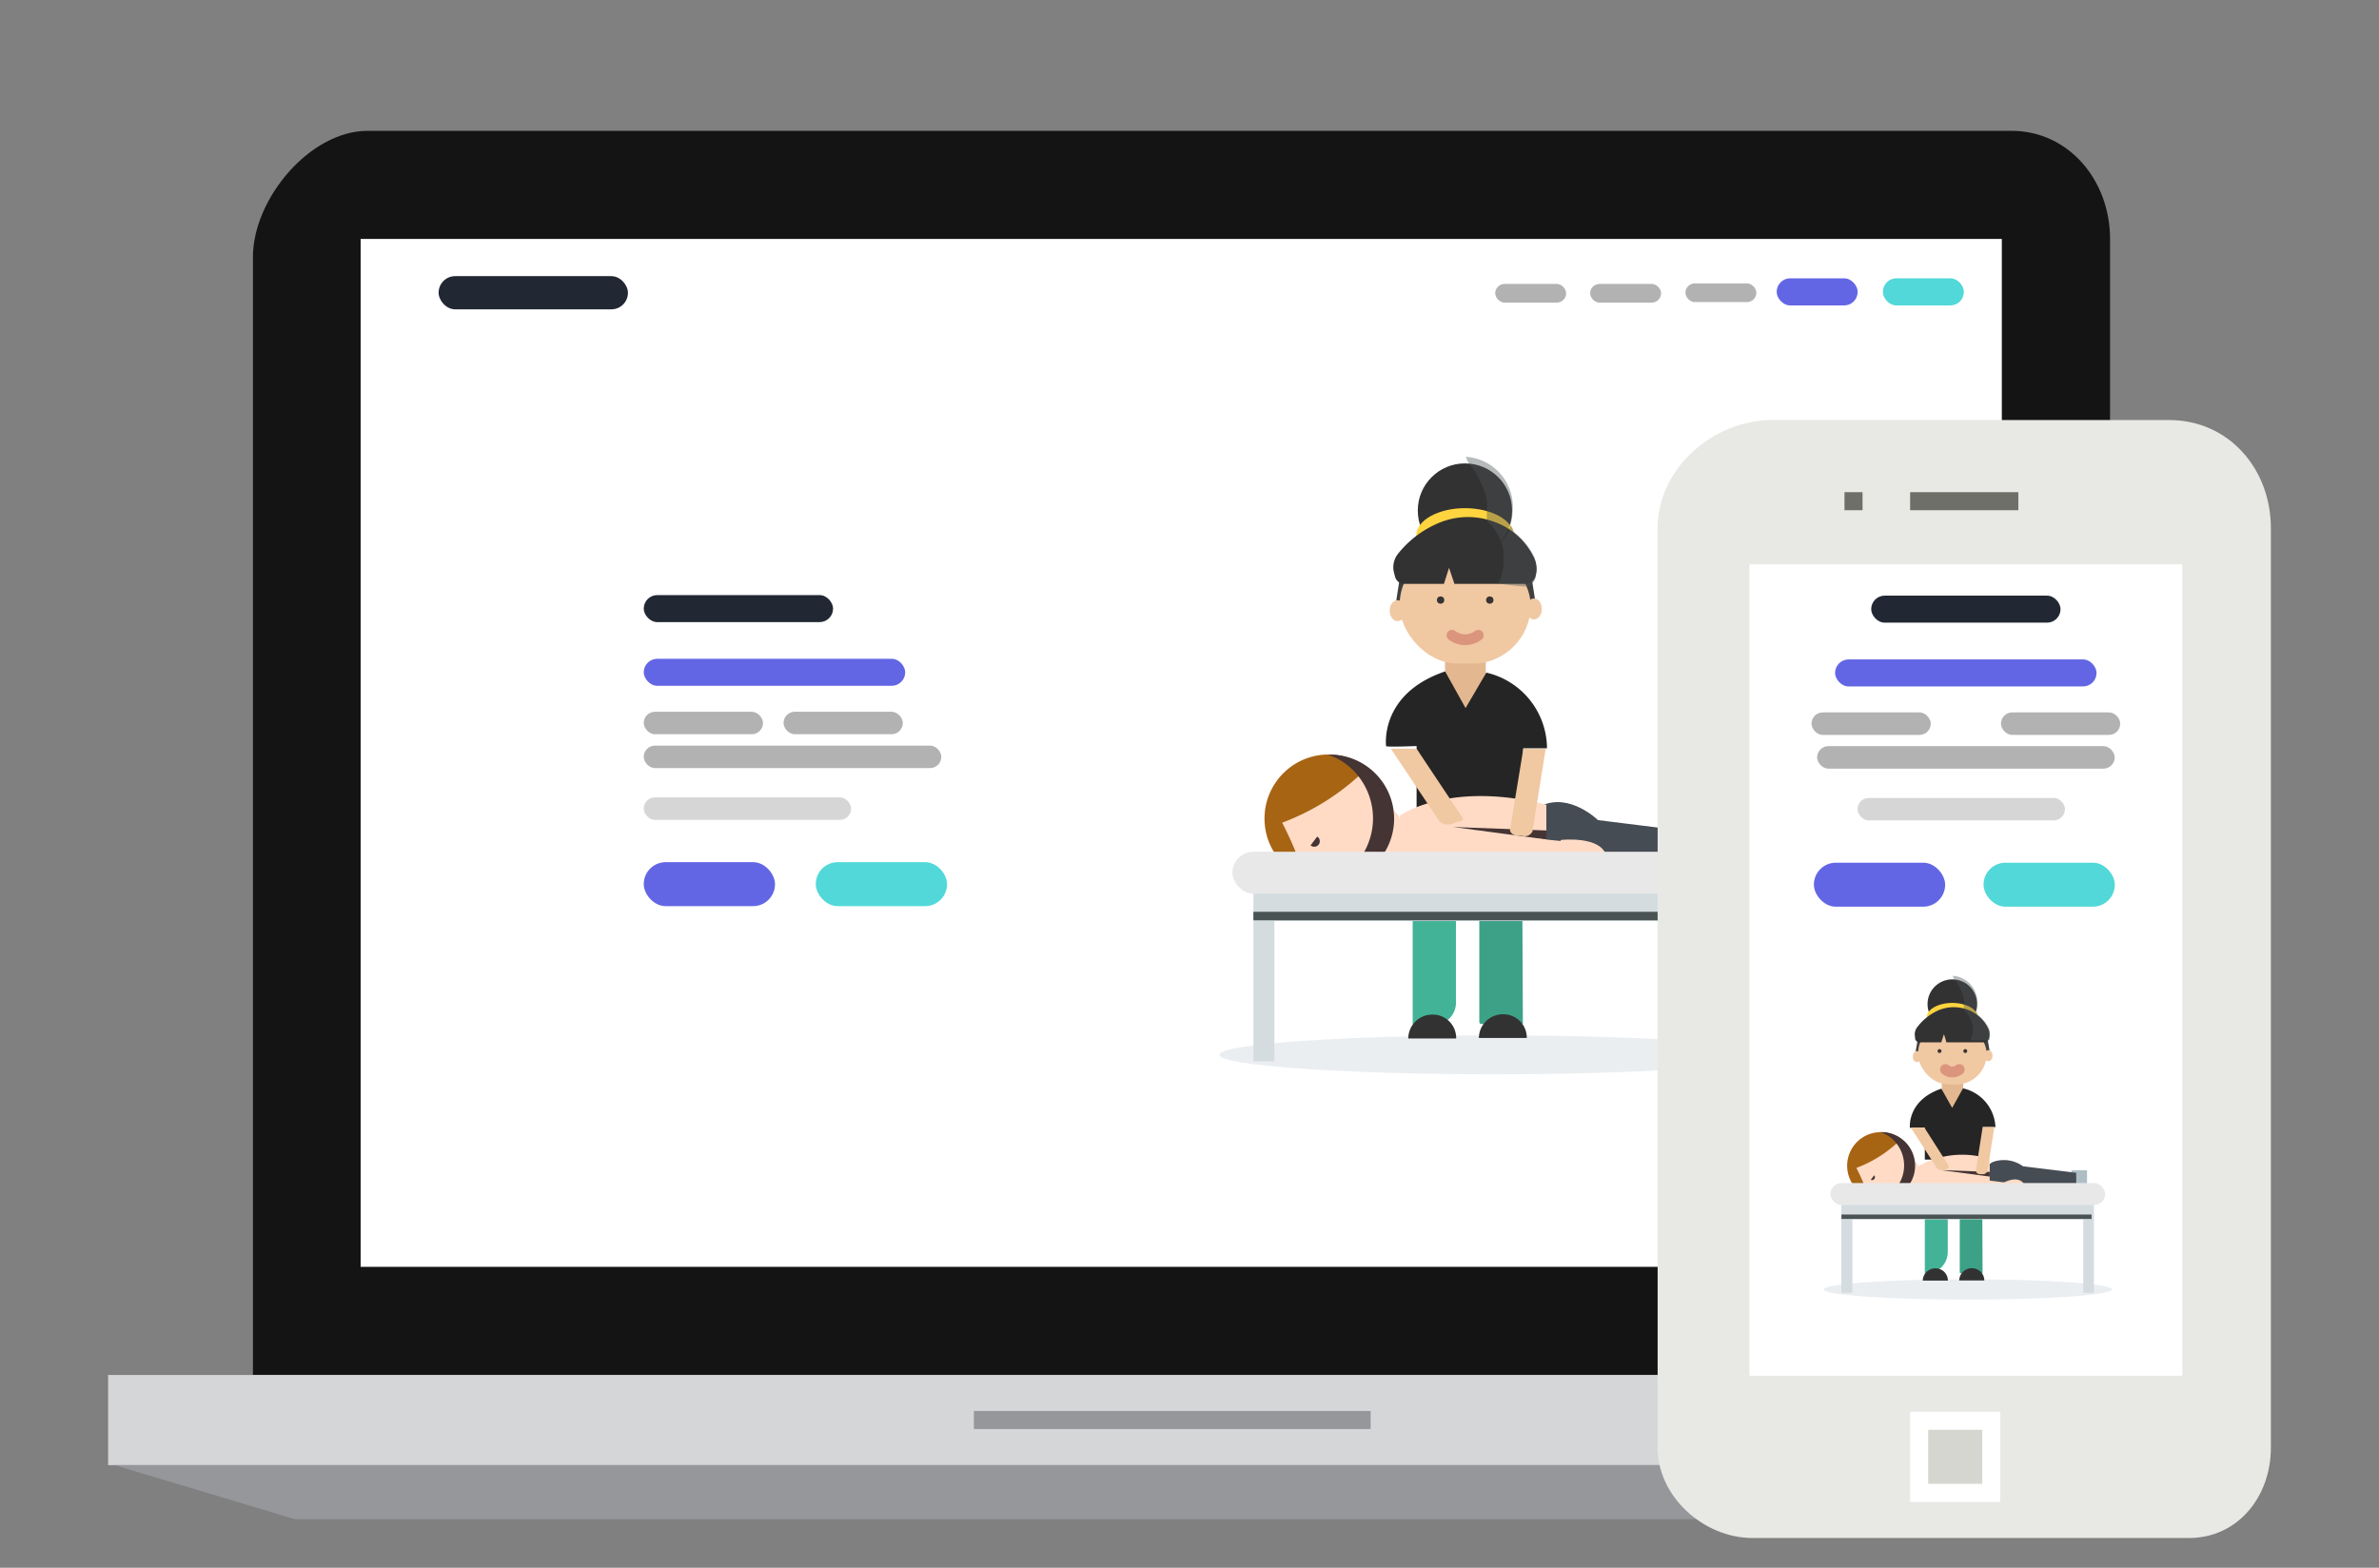<svg xmlns="http://www.w3.org/2000/svg" viewBox="0 0 220 145">
  <rect x="0" y="0" width="220" height="145" fill="#808080" stroke="none"/>
  <defs>
    <style>
      .cls-1 {
        isolation: isolate;
      }

      .cls-2 {
        fill: #141414;
      }

      .cls-3 {
        fill: #fff;
      }

      .cls-4 {
        fill: #d5d6d8;
      }

      .cls-5 {
        fill: #95979a;
      }

      .cls-6 {
        fill: #6366e4;
      }

      .cls-7 {
        fill: #b2b2b2;
      }

      .cls-8 {
        fill: #d6d6d6;
      }

      .cls-9 {
        fill: #222833;
      }

      .cls-10 {
        fill: #52d8d8;
      }

      .cls-11 {
        fill: #ebeef1;
      }

      .cls-12 {
        fill: #3f3f3f;
      }

      .cls-13 {
        fill: #42b396;
      }

      .cls-14 {
        fill: #3ca187;
      }

      .cls-15 {
        fill: #e3b890;
      }

      .cls-16 {
        fill: #f0c8a2;
      }

      .cls-17 {
        fill: #383433;
      }

      .cls-18 {
        fill: none;
        stroke: #db957d;
        stroke-linecap: round;
        stroke-miterlimit: 10;
      }

      .cls-19 {
        fill: #333232;
      }

      .cls-20 {
        fill: #ffd43f;
      }

      .cls-21 {
        fill: #262525;
      }

      .cls-22 {
        fill: #afbec5;
      }

      .cls-23 {
        fill: #454c53;
      }

      .cls-24 {
        fill: #ffdbc5;
      }

      .cls-25 {
        fill: #a76413;
      }

      .cls-26, .cls-27 {
        fill: #453434;
      }

      .cls-26 {
        mix-blend-mode: soft-light;
      }

      .cls-28 {
        fill: #d4dce0;
      }

      .cls-29 {
        fill: #4a5354;
      }

      .cls-30 {
        fill: #e8e8e8;
      }

      .cls-31 {
        opacity: 0.4;
      }

      .cls-32 {
        fill: #4b5354;
      }

      .cls-33 {
        fill: #e8e8e5;
      }

      .cls-34 {
        fill: #d6d6d1;
      }

      .cls-35 {
        fill: #6f6f6a;
      }
    </style>
  </defs>
  <title>step 1</title>
  <g class="cls-1">
    <g id="OBJECTS">
      <g>
        <g>
          <path id="_Path_" data-name="&lt;Path&gt;" class="cls-2" d="M195.13,127.17V22.1c0-5.36-3.77-10-9.13-10H34c-5.36,0-10.61,6.32-10.61,11.67V127.17H195.13Z"/>
          <rect id="_Rectangle_" data-name="&lt;Rectangle&gt;" class="cls-3" x="33.35" y="22.1" width="151.77" height="95.07"/>
          <rect id="_Rectangle_2" data-name="&lt;Rectangle&gt;" class="cls-4" x="10" y="127.17" width="198.47" height="8.34"/>
          <polygon id="_Path_2" data-name="&lt;Path&gt;" class="cls-5" points="192.39 140.51 27.28 140.51 10.6 135.51 209.07 135.51 192.39 140.51"/>
          <rect id="_Rectangle_3" data-name="&lt;Rectangle&gt;" class="cls-5" x="90.06" y="130.5" width="36.69" height="1.67"/>
          <rect id="_Rectangle_4" data-name="&lt;Rectangle&gt;" class="cls-5" x="185.12" y="130.5" width="10.01" height="3.34"/>
          <rect class="cls-6" x="59.53" y="60.93" width="24.18" height="2.5" rx="1.25" ry="1.25"/>
          <rect class="cls-7" x="59.53" y="65.83" width="11.03" height="2.08" rx="1.04" ry="1.04"/>
          <rect class="cls-7" x="155.86" y="26.21" width="6.56" height="1.73" rx="0.87" ry="0.87"/>
          <rect class="cls-7" x="147.05" y="26.26" width="6.56" height="1.73" rx="0.87" ry="0.87"/>
          <rect class="cls-7" x="138.27" y="26.26" width="6.56" height="1.73" rx="0.87" ry="0.87"/>
          <rect class="cls-7" x="72.46" y="65.83" width="11.03" height="2.08" rx="1.04" ry="1.04"/>
          <rect class="cls-7" x="59.53" y="68.96" width="27.52" height="2.08" rx="1.04" ry="1.04"/>
          <rect class="cls-8" x="59.53" y="73.75" width="19.18" height="2.08" rx="1.04" ry="1.04"/>
          <rect class="cls-9" x="59.53" y="55.04" width="17.51" height="2.5" rx="1.25" ry="1.25"/>
          <rect class="cls-9" x="40.56" y="25.54" width="17.51" height="3.07" rx="1.53" ry="1.53"/>
          <rect class="cls-6" x="59.53" y="79.74" width="12.14" height="4.07" rx="2.03" ry="2.03"/>
          <rect class="cls-10" x="75.44" y="79.74" width="12.14" height="4.07" rx="2.03" ry="2.03"/>
          <rect class="cls-6" x="164.3" y="25.74" width="7.49" height="2.51" rx="1.25" ry="1.25"/>
          <rect class="cls-10" x="174.12" y="25.74" width="7.49" height="2.51" rx="1.25" ry="1.25"/>
          <g>
            <ellipse class="cls-11" cx="138.21" cy="97.56" rx="25.45" ry="1.8"/>
            <polygon class="cls-12" points="129.49 53.17 129.01 56.25 142.08 56.25 141.61 53.26 129.49 53.17"/>
            <path class="cls-13" d="M130.64,77.25h4a0,0,0,0,1,0,0V92.76a2,2,0,0,1-2,2h-2a0,0,0,0,1,0,0V77.25A0,0,0,0,1,130.64,77.25Z"/>
            <path class="cls-14" d="M140.83,94.71H137a0.2,0.2,0,0,1-.2-0.2V77.2l3.95,0.09Z"/>
            <path class="cls-13" d="M138.29,80.68s6,1.22,6.22-3.76l-10.1-.16Z"/>
            <rect class="cls-15" x="133.63" y="61.22" width="3.77" height="4.78"/>
            <rect class="cls-16" x="129.43" y="50.61" width="12.12" height="10.77" rx="5.39" ry="5.39"/>
            <circle class="cls-17" cx="133.22" cy="55.5" r="0.34"/>
            <circle class="cls-17" cx="137.77" cy="55.5" r="0.34"/>
            <ellipse class="cls-16" cx="141.85" cy="56.32" rx="0.73" ry="0.97"/>
            <ellipse class="cls-16" cx="129.24" cy="56.48" rx="0.73" ry="0.97"/>
            <path class="cls-18" d="M134.28,58.76a2,2,0,0,0,2.42,0"/>
            <path class="cls-19" d="M132.44,93.84h0.05A2.16,2.16,0,0,1,134.66,96v0.05a0,0,0,0,1,0,0h-4.43a0,0,0,0,1,0,0v0A2.22,2.22,0,0,1,132.44,93.84Z"/>
            <g>
              <circle class="cls-19" cx="135.47" cy="47.22" r="4.36"/>
              <ellipse class="cls-20" cx="135.47" cy="49.53" rx="4.5" ry="2.53"/>
              <path class="cls-19" d="M129.84,54h3.69L134,52.52,134.5,54h6.63a0.88,0.88,0,0,0,.83-0.58h0a2.35,2.35,0,0,0-.1-1.83A6.48,6.48,0,0,0,138,48.2a6.92,6.92,0,0,0-5,.19,9.51,9.51,0,0,0-3.71,2.82,2,2,0,0,0-.38,1.75L129,53.3A0.88,0.88,0,0,0,129.84,54Z"/>
            </g>
            <path class="cls-19" d="M139,93.81H139A2.16,2.16,0,0,1,141.19,96V96a0,0,0,0,1,0,0h-4.43a0,0,0,0,1,0,0v0A2.22,2.22,0,0,1,139,93.81Z"/>
            <path class="cls-21" d="M128.18,69s-0.65-4.83,5.46-6.9l1.89,3.39,1.92-3.28a7.23,7.23,0,0,1,5.61,7h-2.2l-0.13,6H131V69S128.11,69.12,128.18,69Z"/>
            <g>
              <path class="cls-22" d="M156.86,78.5S157,81.09,159,81.09V76.25h-2.55Z"/>
              <path class="cls-23" d="M142,79.25h15V77l-9.23-1.15s-2.6-2.56-5.23-1.33S142,79.25,142,79.25Z"/>
              <polygon class="cls-24" points="128.37 74.46 129.35 75.44 130.01 79.72 126.28 79.61 128.37 74.46"/>
              <g>
                <circle class="cls-24" cx="122.86" cy="75.72" r="5.93" transform="translate(-11.89 127.4) rotate(-52.63)"/>
                <path class="cls-25" d="M118.15,72.12A5.93,5.93,0,0,1,126.46,71a22,22,0,0,1-7.89,5.09s3.3,6.32.7,4.33A5.93,5.93,0,0,1,118.15,72.12Z"/>
                <path class="cls-26" d="M124.54,70.72a6.3,6.3,0,0,1,1.17,8.75,6.17,6.17,0,0,1-3.17,2.17,5.93,5.93,0,1,0,.27-11.84A6.09,6.09,0,0,1,124.54,70.72Z"/>
                <path class="cls-27" d="M121.18,78.21l0.05,0a0.51,0.51,0,0,0,.62-0.81l-0.06,0Z"/>
              </g>
              <path class="cls-24" d="M129.47,75.43s4.53-3.27,13.53-1v4.79H129.51A8.19,8.19,0,0,1,129.47,75.43Z"/>
              <polygon class="cls-26" points="143 76.81 143 77.64 134.38 76.49 143 76.81"/>
              <path class="cls-24" d="M144.34,77.69s3.82-.44,4.23,1.56H144Z"/>
              <polyline class="cls-24" points="133.65 76.72 145.09 77.86 144.87 79.25 135 79.25"/>
            </g>
            <path class="cls-16" d="M133.14,76a1.24,1.24,0,0,0,1.21.18l0.32-.14c0.49-.1.74-0.16,0.56-0.44L131,69.25h-2.38Z"/>
            <path class="cls-16" d="M139.64,76.73c0,0.31.3,0.54,0.77,0.57h0.31a0.81,0.81,0,0,0,1-.41l1.22-7.63h-2.07Z"/>
            <polygon class="cls-28" points="158.57 98.17 158.57 85.19 117.85 85.19 117.85 98.17 115.91 98.17 115.91 80.72 160.47 80.72 160.47 98.17 158.57 98.17"/>
            <rect class="cls-29" x="115.91" y="84.33" width="44.12" height="0.79"/>
            <rect class="cls-30" x="113.97" y="78.78" width="48.48" height="3.88" rx="1.94" ry="1.94"/>
            <g class="cls-31">
              <path class="cls-32" d="M140,49.22a1.73,1.73,0,0,0-.31-0.66c0,0.12-.08.24-0.13,0.36Z"/>
              <g>
                <path class="cls-32" d="M136.9,44.56a6.09,6.09,0,0,1,.61,1.78,9.19,9.19,0,0,1,0,.92,4,4,0,0,1,2.18,1.3,6.49,6.49,0,0,0,.21-1.65,4.63,4.63,0,0,0-4.36-4.66h0a4.16,4.16,0,0,1,.21.48A7.63,7.63,0,0,1,136.9,44.56Z"/>
                <path class="cls-32" d="M137.5,47.26c0,0.3,0,.6,0,0.78L138,48.2a7.42,7.42,0,0,1,1.51.71c0-.12.09-0.23,0.13-0.36A4,4,0,0,0,137.5,47.26Z"/>
                <path class="cls-32" d="M142,53.4h0a4,4,0,0,0-.09-1.83A6.34,6.34,0,0,0,140,49.22a1.45,1.45,0,0,1,0,.31,2,2,0,0,1-1,1.57,5.05,5.05,0,0,1-.43,2.86,23.66,23.66,0,0,0,2.36.28h0.21A1,1,0,0,0,142,53.4Z"/>
                <path class="cls-32" d="M138.81,50.1a4.94,4.94,0,0,1,.25,1,2,2,0,0,0,1-1.57,1.46,1.46,0,0,0,0-.32l-0.44-.3A4.36,4.36,0,0,1,138.81,50.1Z"/>
                <path class="cls-32" d="M138,48.2L137.5,48a0.39,0.39,0,0,0,0,.17,4.5,4.5,0,0,1,1.28,1.88,4.36,4.36,0,0,0,.75-1.18A7.42,7.42,0,0,0,138,48.2Z"/>
              </g>
            </g>
          </g>
        </g>
        <g>
          <path id="_Path_3" data-name="&lt;Path&gt;" class="cls-33" d="M153.29,133.91V48.85c0-5.5,5.1-10,10.61-10h36.69c5.5,0,9.41,4.5,9.41,10v85.06c0,4.51-3.06,8.34-7.57,8.34H162.07C157.55,142.25,153.29,138.42,153.29,133.91Z"/>
          <rect id="_Rectangle_5" data-name="&lt;Rectangle&gt;" class="cls-3" x="161.78" y="52.19" width="40.03" height="75.05"/>
          <rect id="_Rectangle_6" data-name="&lt;Rectangle&gt;" class="cls-34" x="178.31" y="132.24" width="5" height="5"/>
          <rect id="_Rectangle_7" data-name="&lt;Rectangle&gt;" class="cls-3" x="176.64" y="130.58" width="8.34" height="8.34"/>
          <rect id="_Rectangle_8" data-name="&lt;Rectangle&gt;" class="cls-34" x="178.31" y="132.24" width="5" height="5"/>
          <rect id="_Rectangle_9" data-name="&lt;Rectangle&gt;" class="cls-35" x="176.64" y="45.52" width="10.01" height="1.67"/>
          <rect id="_Rectangle_10" data-name="&lt;Rectangle&gt;" class="cls-35" x="170.57" y="45.52" width="1.67" height="1.67"/>
          <rect class="cls-6" x="169.7" y="60.99" width="24.18" height="2.5" rx="1.25" ry="1.25"/>
          <rect class="cls-7" x="167.52" y="65.89" width="11.03" height="2.08" rx="1.04" ry="1.04"/>
          <rect class="cls-7" x="185.04" y="65.89" width="11.03" height="2.08" rx="1.04" ry="1.04"/>
          <rect class="cls-7" x="168.04" y="69.01" width="27.52" height="2.08" rx="1.04" ry="1.04"/>
          <rect class="cls-8" x="171.78" y="73.8" width="19.18" height="2.08" rx="1.04" ry="1.04"/>
          <rect class="cls-9" x="173.04" y="55.09" width="17.51" height="2.5" rx="1.25" ry="1.25"/>
          <rect class="cls-6" x="167.74" y="79.79" width="12.14" height="4.07" rx="2.03" ry="2.03"/>
          <rect class="cls-10" x="183.43" y="79.79" width="12.14" height="4.07" rx="2.03" ry="2.03"/>
          <g>
            <ellipse class="cls-11" cx="181.98" cy="119.26" rx="13.34" ry="0.94"/>
            <polygon class="cls-12" points="177.4 95.82 177.15 97.25 184 97.25 183.75 95.77 177.4 95.82"/>
            <path class="cls-13" d="M178,108.62h2.12a0,0,0,0,1,0,0v7.18a2,2,0,0,1-2,2H178a0,0,0,0,1,0,0v-9.18A0,0,0,0,1,178,108.62Z"/>
            <path class="cls-14" d="M183.34,117.77h-2a0.11,0.11,0,0,1-.11-0.11v-9.07l2.07,0Z"/>
            <path class="cls-13" d="M182,110.42s3.14,0.64,3.26-2l-5.29-.08Z"/>
            <rect class="cls-15" x="179.57" y="100.21" width="1.98" height="2.51"/>
            <rect class="cls-16" x="177.37" y="94.65" width="6.35" height="5.65" rx="2.82" ry="2.82"/>
            <circle class="cls-17" cx="179.36" cy="97.21" r="0.18"/>
            <circle class="cls-17" cx="181.74" cy="97.21" r="0.18"/>
            <ellipse class="cls-16" cx="183.88" cy="97.64" rx="0.38" ry="0.51"/>
            <ellipse class="cls-16" cx="177.27" cy="97.73" rx="0.38" ry="0.51"/>
            <path class="cls-18" d="M179.91,98.92a1,1,0,0,0,1.27,0"/>
            <path class="cls-19" d="M179,117.31h0a1.13,1.13,0,0,1,1.13,1.13v0a0,0,0,0,1,0,0h-2.32a0,0,0,0,1,0,0v0A1.16,1.16,0,0,1,179,117.31Z"/>
            <g>
              <circle class="cls-19" cx="180.54" cy="92.87" r="2.29"/>
              <ellipse class="cls-20" cx="180.54" cy="94.09" rx="2.36" ry="1.33"/>
              <path class="cls-19" d="M177.59,96.41h1.93l0.25-.76L180,96.41h3.47a0.46,0.46,0,0,0,.43-0.3h0a1.23,1.23,0,0,0-.05-1,3.4,3.4,0,0,0-2-1.76,3.63,3.63,0,0,0-2.61.1A5,5,0,0,0,177.3,95a1.06,1.06,0,0,0-.2.92l0,0.17A0.46,0.46,0,0,0,177.59,96.41Z"/>
            </g>
            <path class="cls-19" d="M182.37,117.3h0a1.13,1.13,0,0,1,1.13,1.13v0a0,0,0,0,1,0,0h-2.32a0,0,0,0,1,0,0v0A1.16,1.16,0,0,1,182.37,117.3Z"/>
            <path class="cls-21" d="M176.62,104.31s-0.29-2.53,2.91-3.62l1,1.78,1-1.81a3.84,3.84,0,0,1,3,3.59h-1.15l-0.07,3H178v-2.94S176.58,104.35,176.62,104.31Z"/>
            <g>
              <path class="cls-22" d="M191.82,109.35a1.42,1.42,0,0,0,1.18,1.27v-2.38h-1.46Z"/>
              <path class="cls-23" d="M184,110.25h8v-1.78l-4.92-.6a3,3,0,0,0-2.78-.4C182.91,108.11,184,110.25,184,110.25Z"/>
              <polygon class="cls-24" points="176.81 107.15 177.33 107.67 177.67 109.91 175.72 109.85 176.81 107.15"/>
              <g>
                <circle class="cls-24" cx="173.93" cy="107.82" r="3.11" transform="translate(-17.32 180.6) rotate(-52.63)"/>
                <path class="cls-25" d="M171.46,105.93a3.11,3.11,0,0,1,4.35-.58,11.52,11.52,0,0,1-4.14,2.67s1.73,3.31.37,2.27A3.11,3.11,0,0,1,171.46,105.93Z"/>
                <path class="cls-26" d="M174.81,105.19a3.3,3.3,0,0,1,.61,4.59,3.24,3.24,0,0,1-1.66,1.14,3.11,3.11,0,1,0,.14-6.21A3.19,3.19,0,0,1,174.81,105.19Z"/>
                <path class="cls-27" d="M173,109.12l0,0a0.27,0.27,0,0,0,.32-0.42l0,0Z"/>
              </g>
              <path class="cls-24" d="M177.15,108a8.32,8.32,0,0,1,6.85-.8v3.1h-6.58A4.54,4.54,0,0,1,177.15,108Z"/>
              <polygon class="cls-26" points="184 108.39 184 108.82 179.48 108.22 184 108.39"/>
              <path class="cls-24" d="M185.19,109.43s2-1.18,2.22.82H185Z"/>
              <polyline class="cls-24" points="179.44 108.63 185.51 109.38 185.47 110.25 180 110.25"/>
            </g>
            <path class="cls-16" d="M179.09,108a0.66,0.66,0,0,0,.64.19l0.17,0c0.26-.05.39-0.26,0.29-0.4l-2.24-3.51H176.7Z"/>
            <path class="cls-16" d="M182.72,108.26a0.37,0.37,0,0,0,.41.34l0.16,0a0.46,0.46,0,0,0,.5-0.29l0.64-4.08h-1.08Z"/>
            <polygon class="cls-28" points="192.65 119.58 192.65 112.78 171.3 112.78 171.3 119.58 170.28 119.58 170.28 110.44 193.64 110.44 193.64 119.58 192.65 119.58"/>
            <rect class="cls-29" x="170.29" y="112.33" width="23.13" height="0.41"/>
            <rect class="cls-30" x="169.27" y="109.42" width="25.41" height="2.03" rx="1.02" ry="1.02"/>
            <g class="cls-31">
              <path class="cls-32" d="M182.91,93.92a0.91,0.91,0,0,0-.16-0.35l-0.07.19Z"/>
              <g>
                <path class="cls-32" d="M181.29,91.48a3.19,3.19,0,0,1,.32.93,4.82,4.82,0,0,1,0,.48,2.11,2.11,0,0,1,1.14.68,3.48,3.48,0,0,0,.11-0.87,2.44,2.44,0,0,0-2.29-2.45h0a2.43,2.43,0,0,1,.11.26A4.06,4.06,0,0,1,181.29,91.48Z"/>
                <path class="cls-32" d="M181.6,92.9c0,0.16,0,.31,0,0.41l0.29,0.08a3.89,3.89,0,0,1,.79.37l0.07-.19A2.11,2.11,0,0,0,181.6,92.9Z"/>
                <path class="cls-32" d="M184,96.11h0a2.12,2.12,0,0,0-.07-1,3.35,3.35,0,0,0-1-1.22,0.76,0.76,0,0,1,0,.16,1,1,0,0,1-.51.82,2.15,2.15,0,0,1-.23,1.35,12.19,12.19,0,0,0,1.23,0h0.11C183.73,96.25,184,96.29,184,96.11Z"/>
                <path class="cls-32" d="M182.29,94.38a2.59,2.59,0,0,1,.13.53,1,1,0,0,0,.51-0.82,0.76,0.76,0,0,0,0-.17l-0.23-.16A2.29,2.29,0,0,1,182.29,94.38Z"/>
                <path class="cls-32" d="M181.89,93.39l-0.29-.08a0.2,0.2,0,0,0,0,.09,2.36,2.36,0,0,1,.67,1,2.29,2.29,0,0,0,.39-0.62A3.89,3.89,0,0,0,181.89,93.39Z"/>
              </g>
            </g>
          </g>
        </g>
      </g>
    </g>
  </g>
</svg>
